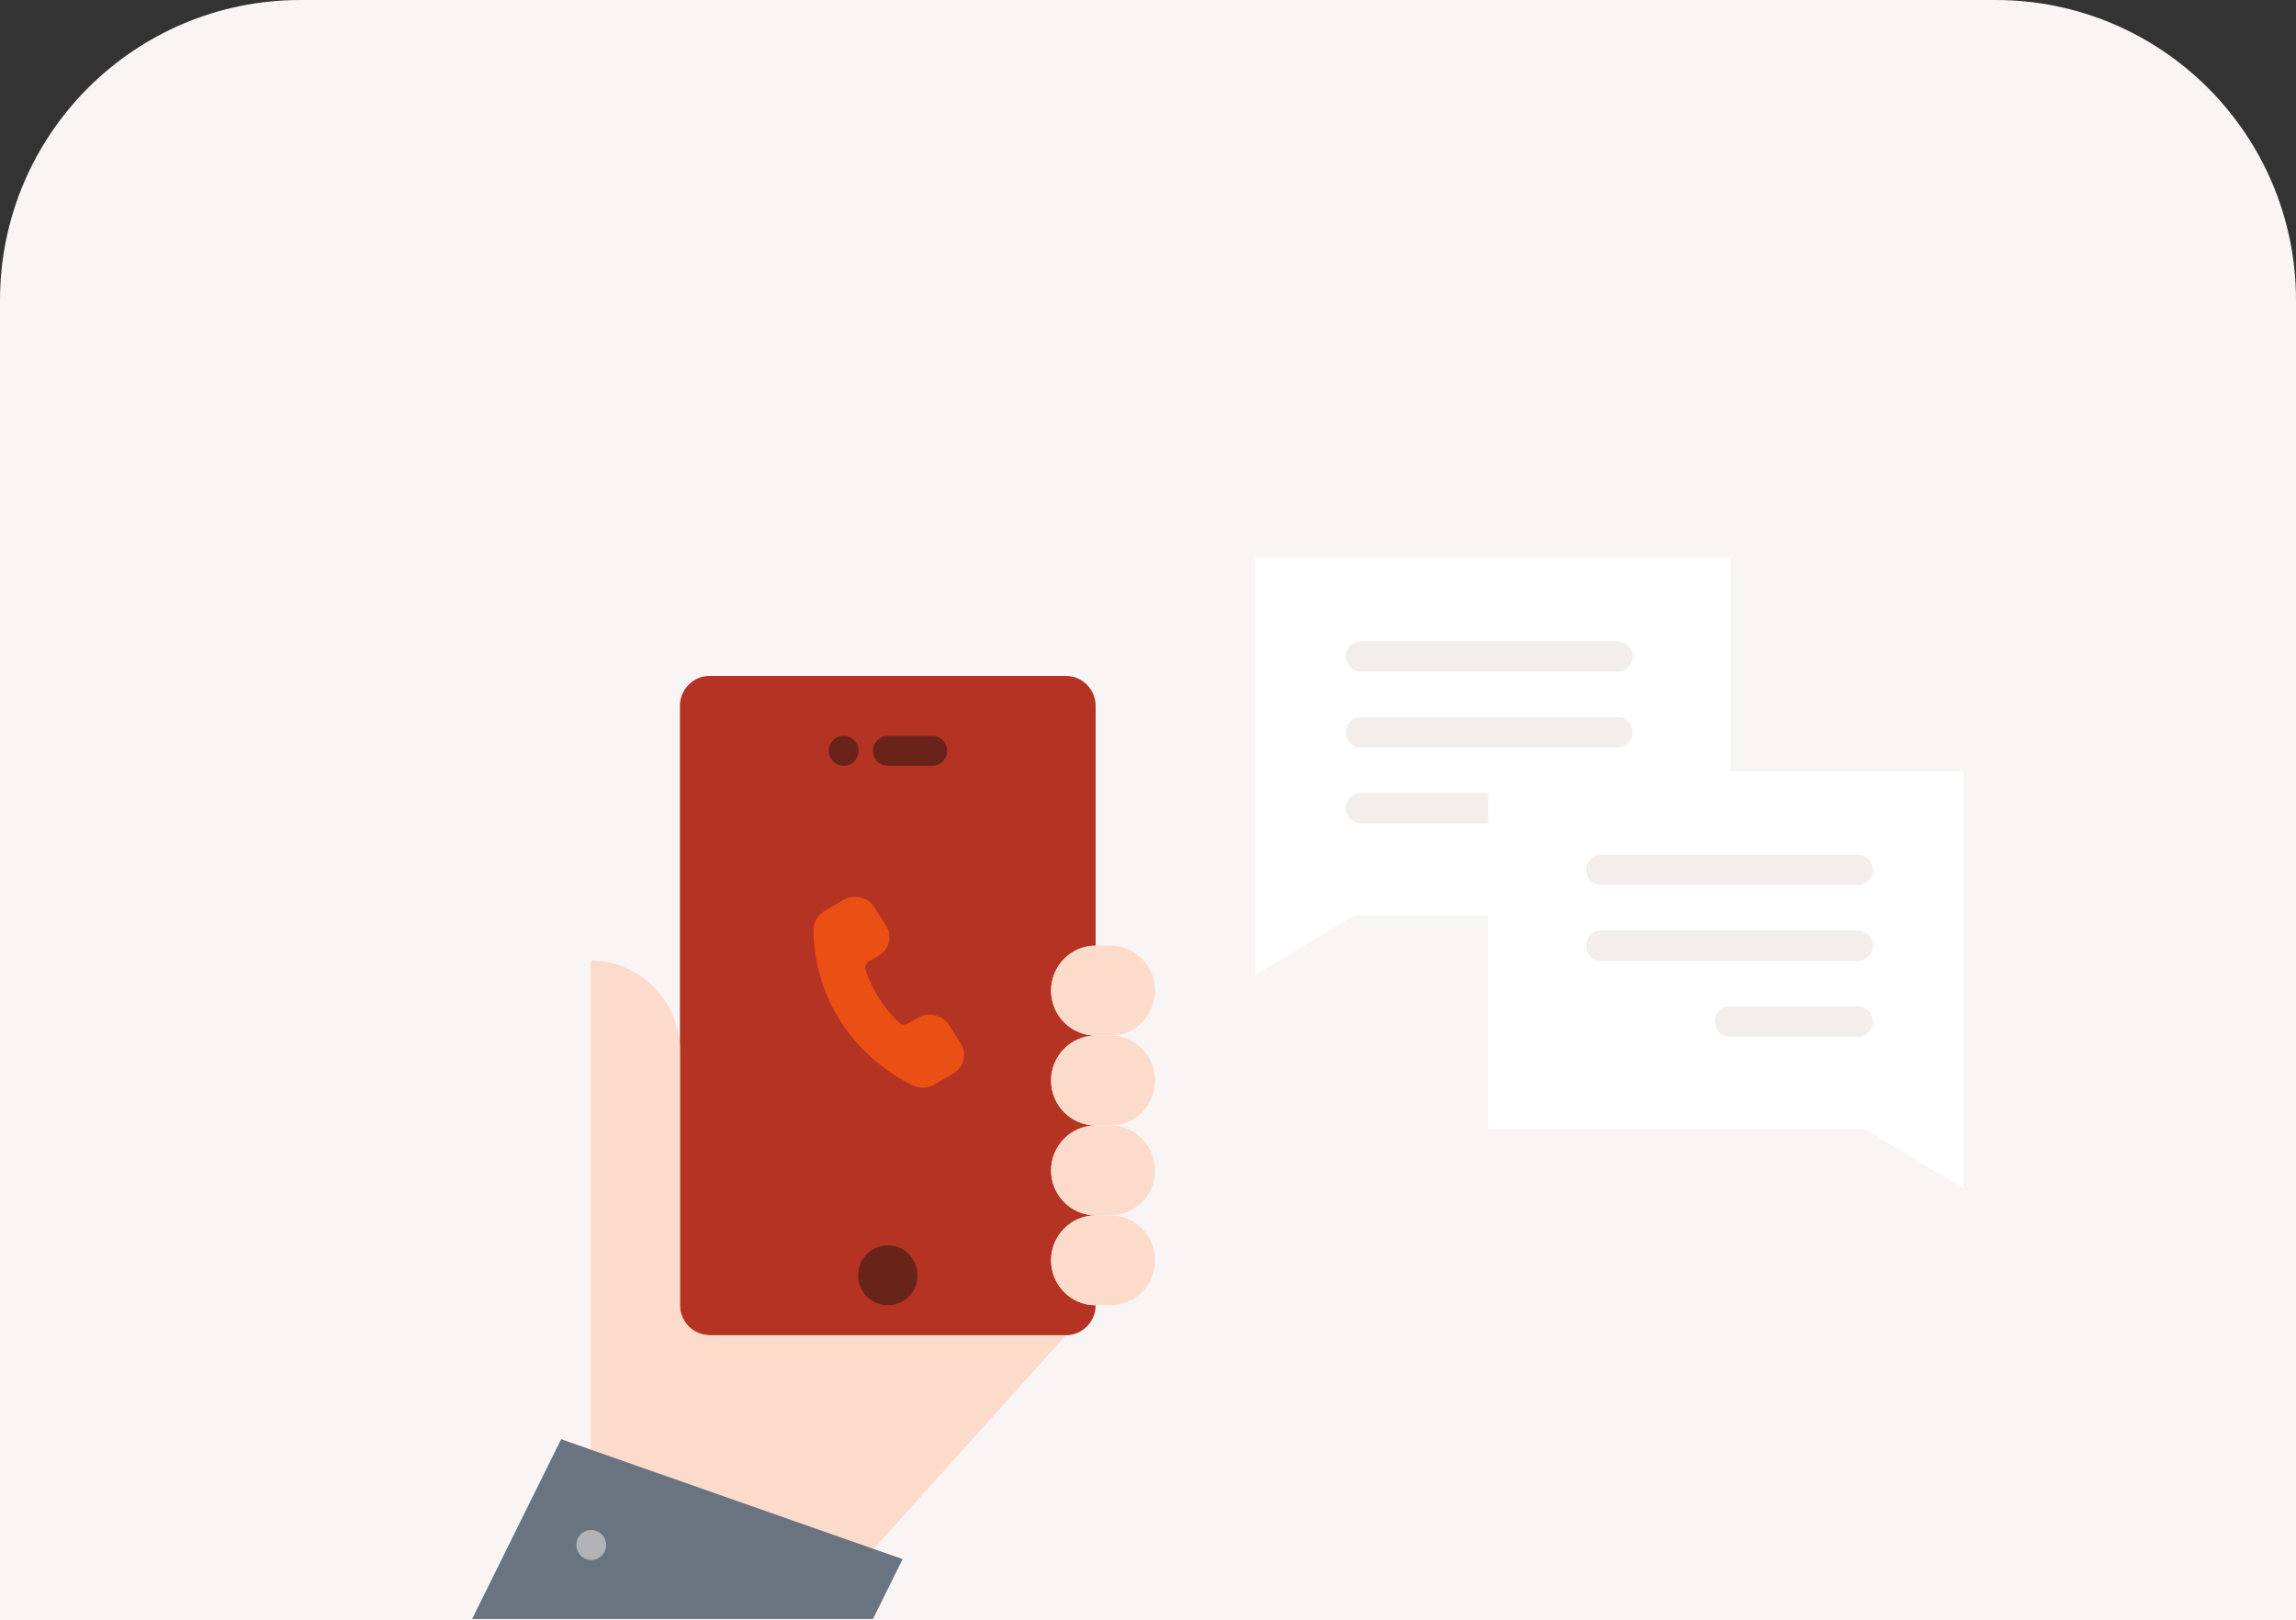 <svg width="214" height="151" viewBox="0 0 214 151" fill="none" xmlns="http://www.w3.org/2000/svg">
<rect x="0" y="0" width="214" height="151" fill="#333333" stroke="none"/>
<path d="M0 28C0 12.536 12.536 0 28 0H186C201.464 0 214 12.536 214 28V151H0V28Z" fill="#F8F5F4"/>
<path d="M161.301 52V85.323H126.229L117 90.877V52H161.301Z" fill="white"/>
<path d="M126.809 62.603C126.053 62.603 125.438 61.968 125.438 61.189C125.438 60.41 126.052 59.775 126.809 59.775H150.79C151.545 59.775 152.16 60.41 152.16 61.189C152.16 61.968 151.547 62.603 150.79 62.603H126.809Z" fill="#F3EEEC"/>
<path d="M126.809 69.671C126.053 69.671 125.438 69.037 125.438 68.257C125.438 67.478 126.052 66.844 126.809 66.844H150.79C151.545 66.844 152.16 67.478 152.16 68.257C152.16 69.037 151.547 69.671 150.79 69.671H126.809Z" fill="#F3EEEC"/>
<path d="M126.809 76.74C126.053 76.74 125.438 76.105 125.438 75.326C125.438 74.547 126.052 73.912 126.809 73.912H138.799C139.555 73.912 140.17 74.547 140.17 75.326C140.17 76.105 139.556 76.74 138.799 76.74H126.809Z" fill="#F3EEEC"/>
<path d="M138.699 71.89V105.213H173.771L183 110.767V71.89H138.699Z" fill="white"/>
<path d="M173.191 82.493C173.947 82.493 174.562 81.859 174.562 81.079C174.562 80.3 173.948 79.666 173.191 79.666H149.21C148.455 79.666 147.84 80.3 147.84 81.079C147.84 81.859 148.453 82.493 149.21 82.493H173.191Z" fill="#F3EEEC"/>
<path d="M173.191 89.562C173.947 89.562 174.562 88.927 174.562 88.148C174.562 87.369 173.948 86.734 173.191 86.734H149.21C148.455 86.734 147.84 87.369 147.84 88.148C147.84 88.927 148.453 89.562 149.21 89.562H173.191Z" fill="#F3EEEC"/>
<path d="M173.191 96.63C173.947 96.63 174.562 95.996 174.562 95.216C174.562 94.437 173.948 93.803 173.191 93.803H161.201C160.445 93.803 159.83 94.437 159.83 95.216C159.83 95.996 160.444 96.63 161.201 96.63H173.191Z" fill="#F3EEEC"/>
<path d="M99.352 63H66.141C64.618 63 63.373 64.257 63.373 65.793V121.663C63.373 123.199 64.618 124.456 66.141 124.456H99.352C100.876 124.456 102.12 123.199 102.12 121.663C99.838 121.663 97.968 119.791 97.968 117.472C97.968 115.168 99.838 113.282 102.12 113.282C99.838 113.282 97.968 111.411 97.968 109.092C97.968 106.787 99.838 104.902 102.12 104.902C99.838 104.902 97.968 103.03 97.968 100.712C97.968 98.407 99.838 96.522 102.12 96.522C99.838 96.522 97.968 94.65 97.968 92.331C97.968 90.027 99.838 88.141 102.12 88.141V65.793C102.12 64.257 100.876 63 99.352 63Z" fill="#B53322"/>
<path d="M88.463 95.544C88.169 95.081 87.705 94.755 87.156 94.627C86.607 94.5 86.039 94.584 85.557 94.865L84.65 95.396C84.373 95.557 84.024 95.523 83.8 95.312C83.078 94.628 82.444 93.861 81.918 93.032C81.391 92.201 80.971 91.308 80.671 90.376C80.581 90.097 80.713 89.778 80.985 89.618L81.892 89.089C82.888 88.507 83.205 87.257 82.599 86.302L81.5 84.57C81.206 84.106 80.742 83.781 80.193 83.653C79.643 83.524 79.076 83.609 78.594 83.891L76.844 84.913C76.207 85.284 75.828 85.929 75.828 86.637C75.828 88.736 76.259 91.915 78.306 95.141C79.229 96.597 81.327 99.313 85.005 101.142C85.325 101.301 85.669 101.38 86.009 101.38C86.39 101.38 86.767 101.282 87.103 101.085L88.854 100.063C89.336 99.781 89.675 99.336 89.809 98.81C89.942 98.284 89.854 97.739 89.56 97.276L88.461 95.544L88.463 95.544Z" fill="#EA4F14"/>
<path d="M99.352 124.456L81.363 144.443L55.07 135.211V89.538C59.665 89.538 63.373 93.294 63.373 97.918V121.663C63.373 123.199 64.619 124.456 66.141 124.456H99.352Z" fill="#FCDBCA"/>
<path d="M82.747 116.076C84.283 116.076 85.514 117.333 85.514 118.869C85.514 120.42 84.283 121.663 82.747 121.663C81.224 121.663 79.979 120.42 79.979 118.869C79.979 117.333 81.224 116.076 82.747 116.076Z" fill="#692318"/>
<path d="M103.503 88.141C105.801 88.141 107.655 90.027 107.655 92.331C107.655 94.65 105.801 96.522 103.503 96.522H102.12C99.838 96.522 97.968 94.65 97.968 92.331C97.968 90.027 99.838 88.141 102.12 88.141H103.503Z" fill="#FCDBCA"/>
<path d="M103.503 113.282C105.801 113.282 107.655 115.168 107.655 117.472C107.655 119.791 105.801 121.663 103.503 121.663H102.12C99.838 121.663 97.968 119.791 97.968 117.472C97.968 115.168 99.838 113.282 102.12 113.282H103.503Z" fill="#FCDBCA"/>
<path d="M103.503 104.902C105.801 104.902 107.655 106.773 107.655 109.092C107.655 111.411 105.801 113.282 103.503 113.282H102.12C99.838 113.282 97.968 111.411 97.968 109.092C97.968 106.787 99.838 104.902 102.12 104.902H103.503Z" fill="#FCDBCA"/>
<path d="M103.503 96.522C105.801 96.522 107.655 98.393 107.655 100.712C107.655 103.03 105.801 104.902 103.503 104.902H102.12C99.838 104.902 97.968 103.03 97.968 100.712C97.968 98.407 99.838 96.522 102.12 96.522H103.503Z" fill="#FCDBCA"/>
<path d="M55.071 135.122L81.363 144.354L84.13 145.318L81.363 150.905H44L52.303 134.144L55.071 135.122Z" fill="#6A7481"/>
<path d="M55.112 145.407C54.347 145.407 53.721 144.783 53.721 144.01C53.721 143.238 54.333 142.614 55.097 142.614H55.112C55.876 142.614 56.496 143.238 56.496 144.01C56.496 144.783 55.876 145.407 55.112 145.407Z" fill="#B1B3B7"/>
<path d="M78.637 71.38C77.872 71.38 77.246 70.755 77.246 69.984C77.246 69.213 77.858 68.587 78.622 68.587H78.637C79.401 68.587 80.021 69.213 80.021 69.984C80.021 70.755 79.401 71.38 78.637 71.38Z" fill="#692318"/>
<path d="M86.898 71.38H82.747C81.981 71.38 81.363 70.755 81.363 69.984C81.363 69.213 81.981 68.587 82.747 68.587H86.898C87.663 68.587 88.282 69.213 88.282 69.984C88.282 70.755 87.663 71.38 86.898 71.38Z" fill="#692318"/>
</svg>
